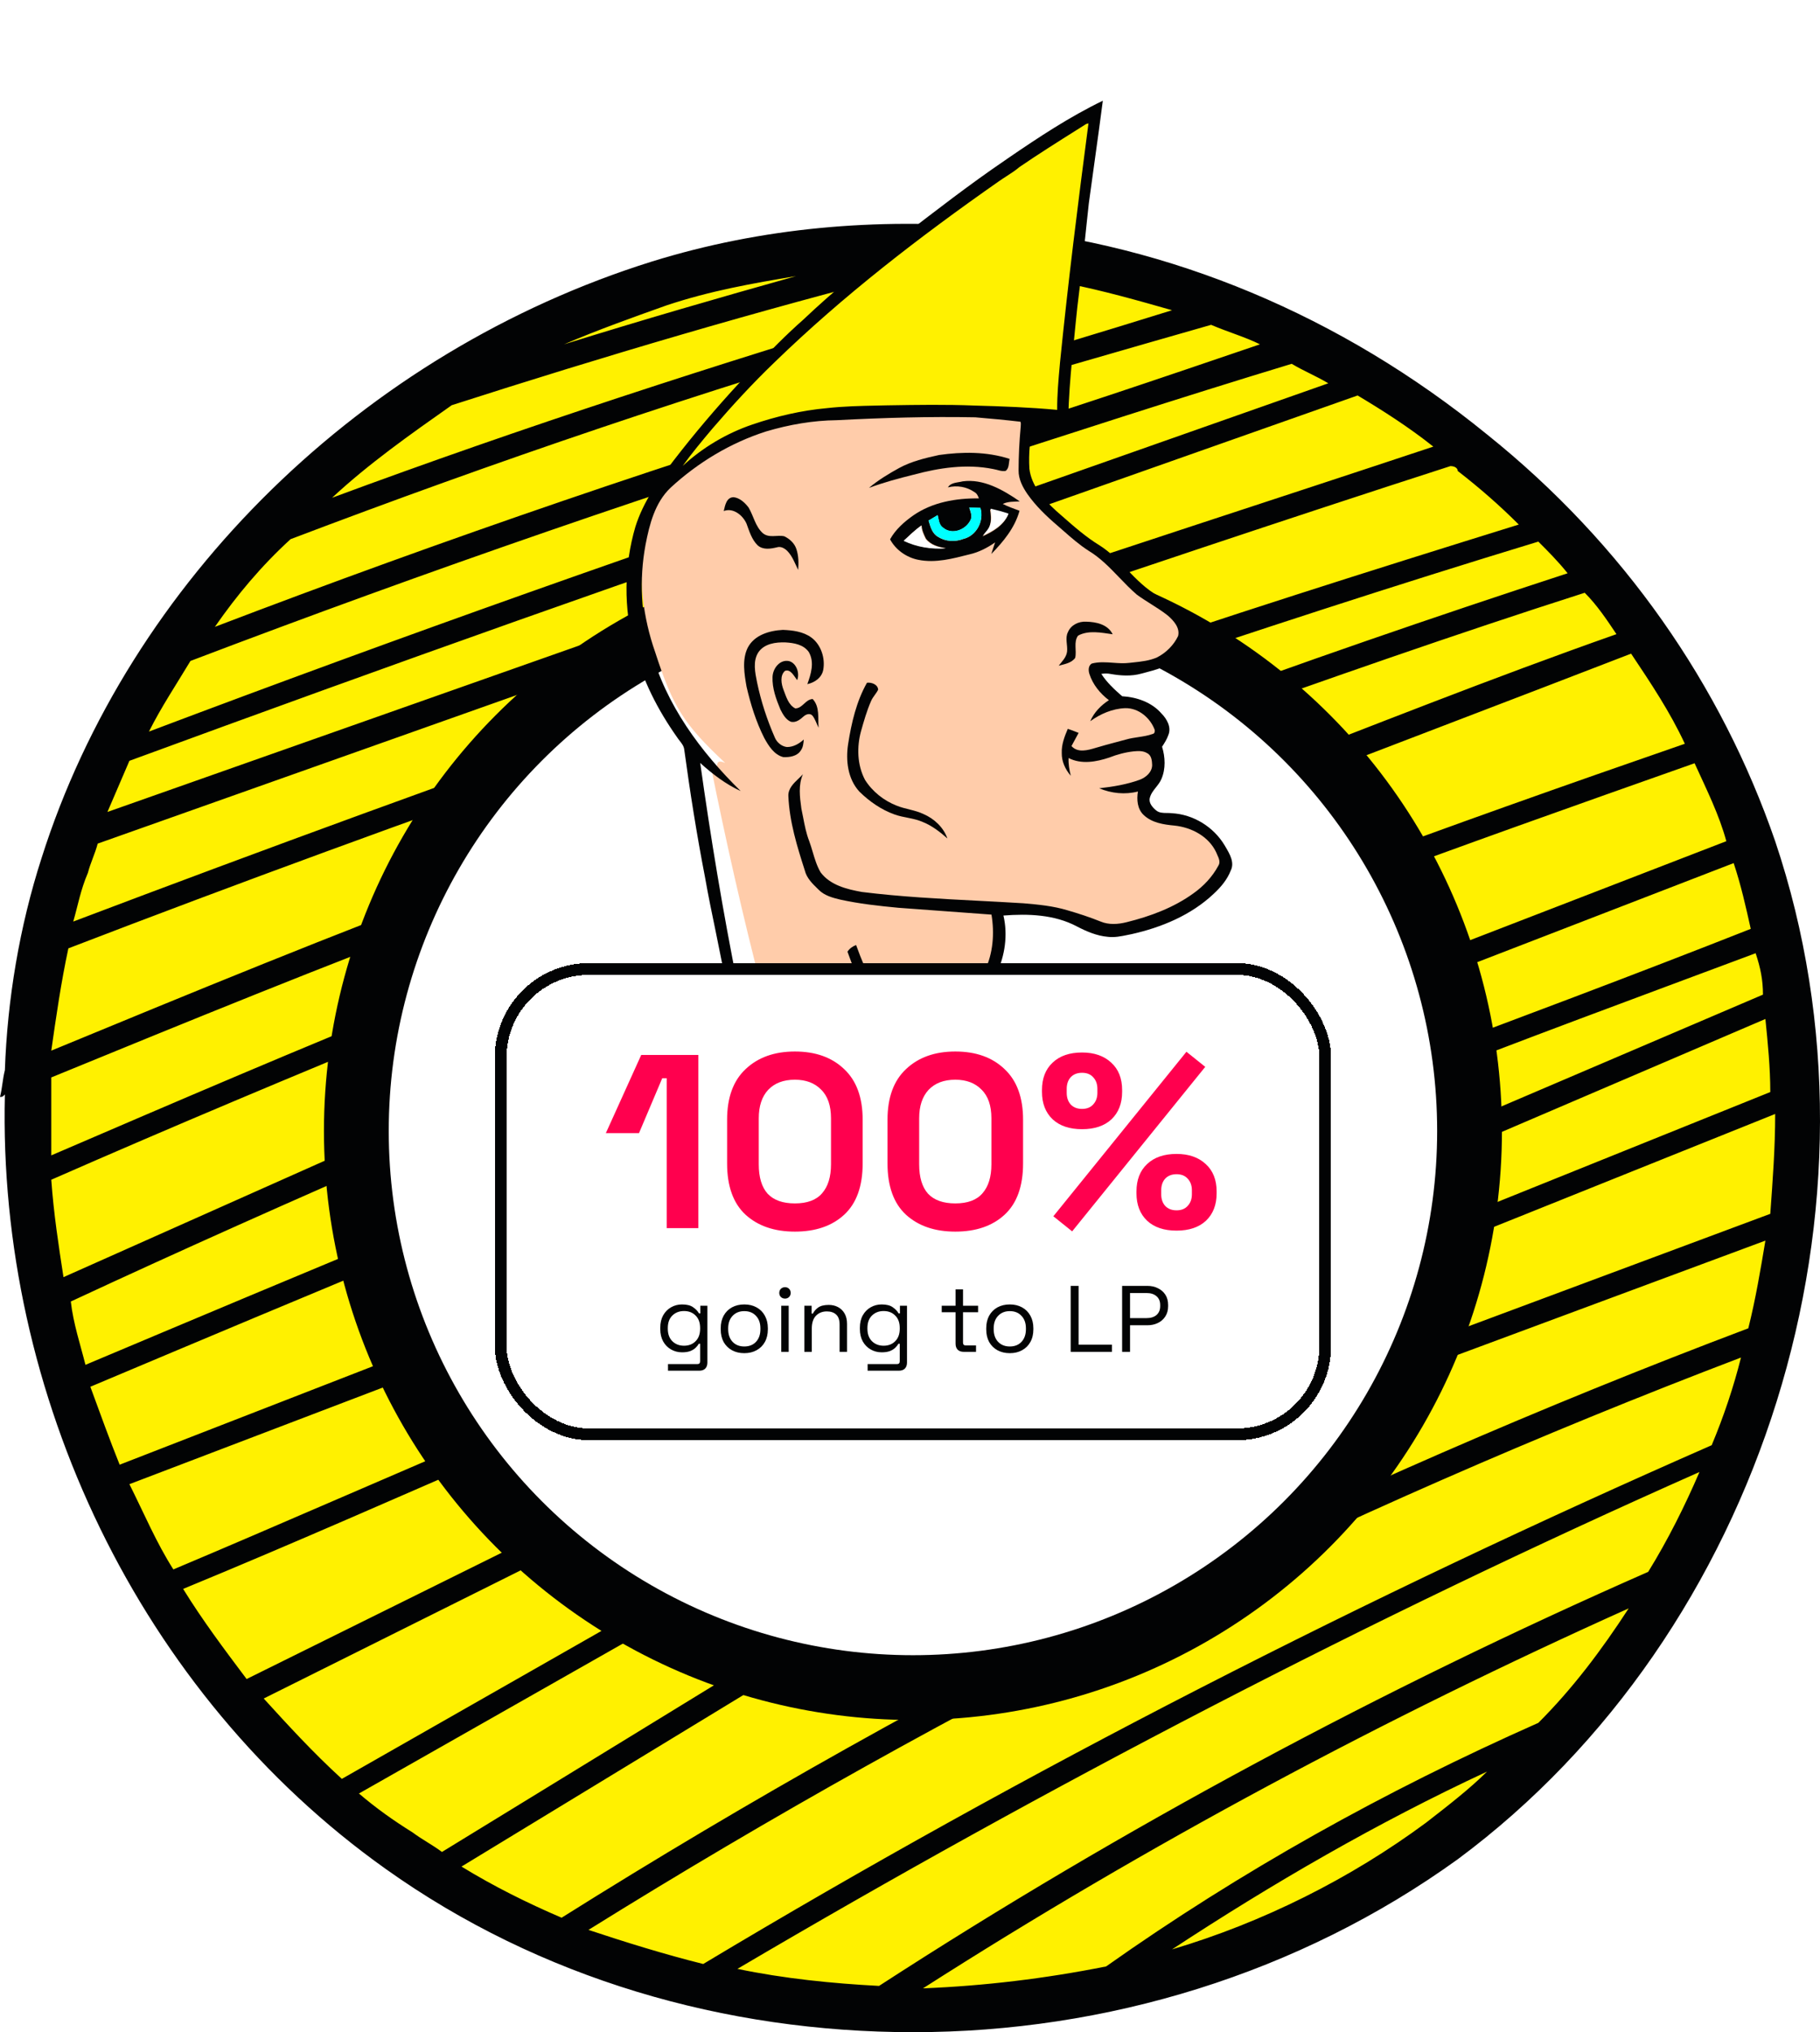 <svg width="309" height="345" viewBox="0 0 309 345" fill="none" xmlns="http://www.w3.org/2000/svg">
<path d="M305 192C305 274.843 237.619 342 154.5 342C71.381 342 4 274.843 4 192C4 109.157 71.381 42 154.5 42C237.619 42 305 109.157 305 192ZM74.334 192C74.334 236.128 110.225 271.9 154.5 271.9C198.775 271.9 234.666 236.128 234.666 192C234.666 147.872 198.775 112.1 154.5 112.1C110.225 112.1 74.334 147.872 74.334 192Z" fill="#FFF100"/>
<ellipse cx="154.5" cy="192" rx="81.5" ry="82" fill="white"/>
<path d="M301.389 142.806C292.268 116.343 275.686 92.361 252.47 73.754C227.596 53.493 198.576 41.502 168.728 38.608C168.728 38.608 168.728 38.608 168.313 38.608C148.829 36.954 129.344 38.608 110.689 44.397C61.77 59.696 21.972 98.563 7.048 145.7C3.316 157.278 1.244 169.683 0.829 181.674C0.414 183.327 0.415 184.568 0 186.222C0.415 186.222 0.414 186.222 0.829 185.808C-0.415 236.667 23.63 287.526 65.501 317.297C91.619 335.903 123.126 345 155.047 345C187.798 345 220.548 335.076 247.495 315.643C299.316 277.189 322.117 204.415 301.389 142.806ZM187.798 333.836C177.434 335.903 167.07 337.144 156.705 337.557C194.845 313.162 235.058 291.66 276.515 273.054C271.954 280.083 266.98 286.699 261.176 292.487C235.058 304.065 210.599 317.71 187.798 333.836ZM149.243 337.144C141.367 336.73 133.075 335.903 125.199 334.249C177.848 303.238 232.571 274.708 288.537 249.899C286.05 255.687 283.148 261.476 279.831 266.851C234.644 286.699 190.7 310.267 149.243 337.144ZM119.395 333.422C112.762 331.768 106.128 329.701 99.91 327.634C161.68 289.18 227.181 256.514 295.585 230.465C294.341 235.427 292.683 240.388 290.61 245.35C232.156 270.986 174.532 300.344 119.395 333.422ZM95.35 325.566C89.546 323.085 83.742 320.191 78.353 316.883L144.269 276.775C147.17 277.189 150.072 277.189 152.974 277.189C174.117 277.189 195.675 269.746 211.428 254.86C216.817 249.899 221.378 244.523 225.109 238.321L299.73 210.617C298.901 215.579 298.072 220.541 296.828 225.503C226.767 251.966 159.193 285.458 95.35 325.566ZM116.078 259.822C88.302 244.11 72.134 208.964 78.353 177.539C81.255 163.894 87.888 151.489 98.252 140.739C113.176 125.026 134.734 115.93 154.633 115.93C157.949 115.93 161.68 116.343 164.997 116.756C186.969 120.478 206.868 133.296 218.476 151.489C218.89 152.316 219.305 153.143 219.719 153.97H220.134C221.378 156.038 222.621 158.105 223.45 160.586C237.131 189.943 229.669 227.157 206.039 249.072C182.408 270.986 144.683 275.535 116.078 259.822ZM70.891 175.885C70.061 180.847 69.232 185.808 69.232 190.77C49.748 199.453 30.263 208.137 10.779 216.82C9.949 211.444 9.12 206.069 8.706 200.28C29.434 191.184 50.162 182.501 71.305 173.817C71.305 174.644 70.891 175.471 70.891 175.885ZM69.232 195.319C69.232 199.453 70.061 204.002 70.891 208.137C51.821 215.993 33.165 223.849 14.51 231.705C13.681 228.397 12.437 224.676 12.022 220.955C30.678 212.271 50.162 203.588 69.232 195.319ZM71.72 211.858C72.963 216.82 74.622 221.782 76.695 226.743L20.314 248.658C18.655 244.523 16.997 239.975 15.339 235.427C33.994 227.57 52.65 219.714 71.72 211.858ZM78.353 230.465C80.426 234.6 82.913 238.734 85.4 242.456C66.745 250.312 48.089 258.582 29.434 266.438C26.532 261.89 24.459 256.928 21.972 251.966L78.353 230.465ZM87.888 245.35C91.204 249.485 94.935 253.206 98.666 256.928L41.871 285.045C38.14 280.083 34.409 275.121 31.092 269.746C50.162 261.89 68.818 253.62 87.888 245.35ZM111.103 120.478C77.938 132.055 45.188 144.046 12.437 156.451C13.266 153.557 13.681 151.076 14.924 148.181C15.339 146.527 16.168 144.873 16.583 143.219L154.218 94.428L153.803 105.592C150.902 106.419 148 107.66 145.512 108.487C133.904 110.141 121.882 114.276 111.103 120.478ZM49.333 91.534C84.157 78.302 119.395 66.311 155.047 55.974V65.898C115.249 77.889 75.451 91.534 36.482 106.419C40.213 101.044 44.358 96.082 49.333 91.534ZM247.495 79.956C251.226 82.851 254.543 85.745 257.859 89.053C232.571 96.909 207.697 104.765 182.409 113.449C177.019 111.381 171.63 110.141 166.24 108.9C164.582 108.487 163.339 108.487 161.68 108.487V107.246C189.871 97.736 218.061 88.226 246.251 79.129C247.081 79.129 247.495 79.543 247.495 79.956ZM237.96 199.453L299.73 172.99C300.145 177.125 300.56 181.26 300.56 185.395L235.887 211.444C237.131 207.31 237.96 203.175 237.96 199.453ZM299.316 168.856L238.375 194.905C238.375 191.597 238.375 188.289 237.96 184.568C257.859 176.712 278.173 169.269 298.072 161.826C298.901 164.307 299.316 166.375 299.316 168.856ZM237.546 180.433C237.131 176.712 236.302 172.99 235.473 169.269L294.341 146.527C295.585 150.249 296.414 153.97 297.243 157.691C277.344 165.548 257.445 172.99 237.546 180.433ZM234.229 165.548C233.4 162.653 232.156 159.759 230.913 156.864C230.083 154.797 228.84 152.73 228.011 151.076C247.91 143.633 267.809 136.604 287.708 129.575C289.781 134.123 291.854 138.258 293.097 142.806L234.229 165.548ZM225.938 147.768C223.036 143.219 219.305 138.671 215.574 134.536C235.887 126.68 256.616 118.824 276.929 110.968C280.246 115.93 283.562 120.891 286.05 126.267C265.736 133.296 245.837 140.325 225.938 147.768ZM212.257 131.228C209.355 128.334 206.039 125.853 202.722 123.372C224.694 115.516 247.081 107.66 269.053 100.631C271.125 102.698 272.784 105.179 274.442 107.66C253.299 115.103 232.571 123.372 212.257 131.228ZM198.162 120.891C194.845 118.824 191.529 117.17 188.212 115.516C212.672 107.246 236.717 99.39 261.176 91.947C262.834 93.601 264.492 95.255 266.151 97.323C243.349 104.765 220.548 112.622 198.162 120.891ZM162.095 102.698L162.509 91.12L230.498 67.138C234.644 69.619 239.204 72.514 243.349 75.822C215.988 84.918 189.041 93.601 162.095 102.698ZM162.095 87.399V79.956C181.165 73.754 200.235 67.552 219.305 61.763C221.378 63.004 223.45 63.83 225.523 65.071L162.095 87.399ZM162.509 75.408V67.552C177.019 63.417 191.114 59.282 205.624 55.147C208.526 56.388 211.428 57.215 213.915 58.455C196.918 64.244 179.921 70.033 162.509 75.408ZM162.924 63.417V53.493C169.142 51.839 175.361 50.185 181.165 48.118C187.383 49.358 193.187 51.012 198.991 52.666C186.969 56.388 174.946 60.109 162.924 63.417ZM162.924 49.358V46.051C165.826 46.051 168.728 46.464 171.63 46.878C169.142 47.705 165.826 48.532 162.924 49.358ZM155.047 46.051V51.839C121.882 61.763 88.717 72.514 56.381 84.505C62.599 78.716 69.647 73.754 76.695 68.792C102.398 60.523 128.93 52.666 155.047 46.051ZM154.633 70.033V78.302C111.103 92.774 67.989 108.073 25.288 124.199C27.361 120.064 29.849 116.343 32.336 112.208C72.549 96.909 113.176 82.851 154.633 70.033ZM154.218 82.437V89.88L18.241 137.844C19.485 134.95 20.728 132.055 21.972 129.161C65.916 113.035 109.86 97.323 154.218 82.437ZM228.425 232.946C231.327 227.57 233.4 221.782 235.473 215.579L301.389 189.116C301.389 194.905 300.974 200.28 300.56 206.069L228.425 232.946ZM113.176 51.839C120.638 49.358 127.686 48.118 135.148 46.878C121.882 50.599 109.03 54.32 95.764 58.455C101.568 55.974 107.372 53.907 113.176 51.839ZM11.608 160.999C40.627 149.835 70.061 139.085 99.496 128.748C97.008 130.815 94.935 132.882 92.448 135.363C88.302 139.912 84.571 144.46 81.255 149.422C56.795 158.518 32.751 168.442 8.706 178.366C9.535 172.577 10.364 166.788 11.608 160.999ZM78.353 155.211C75.865 159.759 74.207 164.307 72.549 169.269C50.992 177.952 29.849 187.049 8.706 196.146C8.706 191.597 8.706 187.462 8.706 182.914C31.921 173.404 55.137 163.894 78.353 155.211ZM44.773 288.353L101.983 259.822C105.299 262.303 108.616 264.784 112.347 266.851C113.591 267.678 114.834 268.092 116.078 268.919L58.039 301.998C53.064 297.449 48.919 292.901 44.773 288.353ZM60.941 304.479L120.638 270.573C126.442 273.054 132.246 274.708 138.465 275.535L75.036 314.402C73.378 313.162 71.72 312.335 70.061 311.094C66.745 309.027 63.843 306.959 60.941 304.479ZM242.106 309.44C229.254 318.95 214.33 326.393 198.991 330.942C215.988 319.777 233.815 309.44 252.47 300.757C249.568 303.652 245.837 306.546 242.106 309.44Z" fill="#020304"/>
<circle cx="155" cy="192" r="94.5" fill="white" stroke="#020304" stroke-width="11"/>
<mask id="mask0_4736_3650" style="mask-type:alpha" maskUnits="userSpaceOnUse" x="62" y="0" width="186" height="171">
<path d="M248 77.519C248 128.881 206.362 170.519 155 170.519C103.638 170.519 62 128.881 62 77.519C62 26.156 103.638 0 155 0C206.362 0 248 26.156 248 77.519Z" fill="#D9D9D9"/>
</mask>
<g mask="url(#mask0_4736_3650)">
<mask id="mask1_4736_3650" style="mask-type:alpha" maskUnits="userSpaceOnUse" x="91" y="13" width="127" height="158">
<path d="M189.845 13.134L217.884 170.146H141.642H91.807V55.534L189.845 13.134Z" fill="#DE0202"/>
</mask>
<g mask="url(#mask1_4736_3650)">
<path d="M139.631 70.985C135.653 71.075 131.738 71.833 128.001 73.04C122.203 75.053 116.97 78.496 112.685 82.887C110.257 85.467 109.588 89.188 109.16 92.697C108.468 98.657 109.19 104.859 111.211 110.644C114.266 120.044 116.012 122.861 123.122 129.527C120.545 128.378 122.831 131.874 120.674 130.008C123.231 142.75 126.097 155.45 129.372 168.053C138.868 172.576 149.19 175.123 159.449 175.247C160.591 175.227 161.748 175.367 162.872 175.186C161.675 174.727 160.416 174.529 159.22 174.064C156.212 172.945 150.231 170.931 147.985 168.511C146.21 166.585 145.203 164.06 144.211 161.679C144.527 161.137 144.483 161.321 145.057 161.093C145.767 162.729 146.634 165.298 147.657 166.777C148.998 168.785 152.861 170.593 154.926 171.784C156.742 172.851 160.038 172.331 162.01 172.939C163.342 173.382 164.574 174.144 165.608 175.135C167.456 174.927 166.351 174.148 168.185 173.862C166.958 170.9 166.983 167.501 168.185 164.531C169.378 161.533 170.11 158.139 169.386 154.915C164.186 154.589 160.699 154.19 155.5 153.85C152.239 153.568 148.795 153.591 145.565 152.901C144.281 152.604 141.403 152.334 140.394 151.371C139.373 150.418 137.904 149.781 137.489 148.389C135.937 144.283 134.59 140.299 134.127 135.948C133.921 134.268 134.457 134.457 135.359 133.341C134.677 135.22 135.423 135.763 135.805 137.718C136.318 139.566 136.7 142.223 137.489 143.993C138.249 145.774 137.883 147.286 138.942 148.931C140.682 151.109 146.55 151.812 149.07 152.243C158.08 153.287 163.652 153.67 172.671 154.151C175.146 154.339 178.702 154.578 181.124 155.297C183.011 155.831 186.018 156.702 187.855 157.425C189.282 158.016 192.064 156.897 193.469 156.503C197.338 155.459 201.132 153.923 204.272 151.418C205.869 150.17 207.211 148.566 208.067 146.685C208.523 145.923 207.873 145.057 207.555 144.336C206.123 141.632 203.176 140.139 200.341 139.862C198.521 139.711 196.524 139.431 195.074 138.091C193.961 137.088 193.767 135.163 193.906 133.781C191.794 134.373 189.949 134.861 187.855 134.006C190.137 133.712 192.392 133.438 194.519 132.59C195.514 132.174 196.014 130.738 195.948 129.527C195.878 128.802 195.738 127.86 194.998 127.504C194.3 127.074 193.475 127.13 192.722 127.211C191.343 127.38 190.044 127.5 188.777 128.039C186.661 128.812 183.426 128.885 181.225 127.78C181.238 128.811 180.824 128.911 181.124 129.904C180.506 128.646 180.83 129.086 180.765 127.638C180.613 126.18 180.944 125.798 181.405 124.476C182.029 124.672 182.107 124.466 182.72 124.701C182.378 125.46 181.853 125.979 181.503 126.735C182.626 127.947 185.27 127.838 186.54 127.421C188.191 126.876 189.935 126.771 191.601 126.273C193.015 125.832 194.914 125.84 196.293 125.293C196.61 125.225 196.813 123.853 196.743 123.574C195.865 121.508 193.038 119.742 190.822 119.823C188.72 119.925 188.38 119.612 186.765 120.89C187.301 119.37 188.056 119.786 189.334 118.887C187.793 117.761 186.853 116.298 186.174 114.485C185.95 113.886 185.99 113.746 186.558 113.371C188.58 112.79 188.986 113.658 191.051 113.371C192.598 113.172 194.767 113.335 196.176 112.656C197.623 111.847 200.419 110.048 201.046 108.471C201.296 107.039 199.472 103.947 198.456 103.098C196.745 101.793 194.873 100.977 193.122 99.735C190.205 97.327 187.769 93.999 184.489 92.082C182.544 90.868 180.933 89.026 179.166 87.56C177.225 85.964 176.331 84.929 174.806 82.9C173.924 81.71 174.106 80.341 174.029 78.847C173.876 76.371 174.055 74.101 174.125 71.636C174.113 71.326 174.17 70.999 174.029 70.709C171.51 70.435 165.185 70.42 162.663 70.234C154.964 70.165 147.285 70.488 139.631 70.985Z" fill="#FFCCAA"/>
<path d="M127.101 86.173C126.482 85.342 125.585 84.519 124.563 84.411C123.342 84.407 123.102 85.794 122.877 86.763C124.433 86.147 126.103 87.431 126.747 88.909C127.22 90.192 127.629 91.595 128.633 92.579C129.568 93.408 130.868 93.166 131.917 92.918C132.541 92.712 133.207 93.073 133.666 93.533C134.545 94.428 134.963 95.646 135.509 96.751C135.605 95.583 135.594 94.37 135.215 93.226C134.895 92.228 134.057 91.468 133.147 91.041C131.946 90.772 130.556 91.413 129.493 90.5C128.24 89.364 127.939 87.584 127.101 86.173Z" fill="#020304"/>
<path d="M171.401 77.901C167.485 76.641 163.37 76.692 159.435 77.245C157.108 77.753 154.757 78.312 152.652 79.456C150.865 80.439 149.106 81.505 147.532 82.827C149.996 81.913 152.539 81.224 155.092 80.593C159.45 79.423 164.067 78.705 168.636 79.629C169.333 79.742 170.04 80.079 170.737 79.945C171.347 79.513 171.262 78.588 171.401 77.901Z" fill="#020304"/>
<path d="M173.137 85.122C170.257 83.129 166.927 81.24 163.442 81.719C162.591 81.945 161.438 81.883 160.939 82.74C162.455 82.359 164.131 82.62 165.48 83.568C165.87 83.781 166.043 84.208 166.199 84.61C162.291 84.563 158.286 85.266 155.071 87.493C153.534 88.575 152.043 89.882 151.114 91.562C152.101 93.392 153.947 94.65 155.893 95.034C158.853 95.637 161.78 94.823 164.585 94.117C166.177 93.761 167.628 93.003 168.952 92.08C168.736 92.734 168.504 93.387 168.304 94.05C170.336 91.966 172.278 89.647 173.096 86.714C172.143 86.342 171.165 86.031 170.249 85.551C171.144 85.111 172.16 85.18 173.137 85.122ZM160.075 89.565C161.613 90.892 163.945 89.955 164.741 88.347C165.14 87.669 164.767 86.879 164.555 86.18C165.188 86.192 165.818 86.208 166.45 86.237C167.121 88.498 165.734 90.981 163.578 91.49C162.201 92.024 160.579 91.988 159.251 91.136C158.255 90.594 157.953 89.392 157.653 88.382C158.161 88.067 158.678 87.767 159.192 87.465C159.385 88.19 159.407 89.085 160.075 89.565ZM171.157 87.352C170.378 89.229 168.55 90.271 166.817 91.057C167.275 90.446 167.881 89.915 168.072 89.131C168.335 88.292 168.228 87.381 168.094 86.506C169.125 86.746 170.15 87.013 171.157 87.352ZM156.48 89.184C156.504 89.994 156.853 90.727 157.206 91.448C158.053 92.539 159.378 92.877 160.624 93.058C158.217 93.217 155.74 92.844 153.488 91.764C154.461 90.874 155.397 89.935 156.48 89.184Z" fill="#020304"/>
<path d="M132.924 106.933C130.627 107.056 128.044 107.796 126.927 110.003C125.966 112.015 126.372 114.417 126.753 116.598C127.442 119.569 128.361 122.522 129.745 125.267C130.48 126.619 131.433 128.136 132.979 128.531C134.077 128.584 135.362 128.386 135.977 127.381C136.355 126.861 136.414 126.185 136.463 125.546C135.675 126.256 134.712 126.832 133.604 126.822C132.707 126.718 131.899 126.059 131.543 125.194C130.228 122.196 129.207 119.064 128.541 115.875C128.196 114.174 127.787 112.24 128.754 110.743C129.768 109.259 131.708 108.998 133.393 109.061C134.783 109.149 136.416 109.406 137.318 110.694C138.328 112.458 137.677 114.455 137.07 116.144C138.296 115.882 139.504 115.078 139.767 113.74C140.137 111.775 139.417 109.46 137.745 108.226C136.327 107.2 134.566 107.005 132.924 106.933Z" fill="#020304"/>
<path d="M133.946 112.23C132.407 111.92 131.211 113.459 131.16 114.924C131.083 116.828 131.769 118.699 132.502 120.456C132.919 121.269 133.417 122.189 134.291 122.538C135.148 122.726 135.856 122.147 136.442 121.621C136.839 121.261 137.549 121.001 137.972 121.531C138.42 122.139 138.645 122.88 138.986 123.55C138.831 121.914 139.224 120 137.974 118.669C136.727 118.743 136.267 120.25 135.029 120.266C133.867 119.695 133.485 118.283 133.042 117.152C132.638 116.115 132.395 114.676 133.267 113.9C134.235 113.518 134.83 114.823 135.342 115.468C135.811 114.307 135.243 112.567 133.946 112.23Z" fill="#020304"/>
<path d="M188.909 107.678C188.058 105.96 186.059 105.585 184.418 105.543C183.14 105.467 181.813 106.098 181.31 107.326C180.797 108.339 181.288 109.524 181.17 110.614C181.041 111.601 180.317 112.289 179.745 113.01C180.73 112.753 181.9 112.57 182.543 111.694C182.842 110.479 182.234 108.965 183.038 107.904C184.813 106.952 186.962 107.404 188.909 107.678Z" fill="#020304"/>
<path d="M149.093 117.085C149.036 116.171 147.92 115.806 147.194 115.91C145.41 119.057 144.556 122.713 143.99 126.343C143.572 129.08 143.914 132.229 145.912 134.399C147.622 136.074 149.636 137.466 151.847 138.26C153.436 138.842 155.142 138.859 156.702 139.563C158.245 140.181 159.588 141.232 160.848 142.342C160.181 140.434 158.579 138.972 156.801 138.205C155.335 137.501 153.723 137.377 152.232 136.773C150.081 135.93 148.124 134.408 146.855 132.385C145.518 129.837 145.462 126.802 146.178 124.156C146.67 122.41 147.169 120.661 147.89 119.014C148.192 118.303 148.76 117.774 149.093 117.085Z" fill="#020304"/>
<path d="M185.913 19.407C185.811 19.435 183.941 19.491 183.842 19.518C180.144 21.875 174.864 26.031 171.259 28.533C170.181 29.473 168.922 30.155 167.769 30.988C154.761 40.238 141.899 49.941 130.583 61.31C127.005 64.861 123.586 68.682 120.374 72.587C118.703 74.664 115.683 78.706 114.182 80.92C117.47 77.792 123.506 74.448 127.81 73.032C131.84 71.702 135.647 70.005 139.923 69.718C143.239 69.421 146.59 69.493 149.931 69.497C154.873 69.545 159.818 69.583 164.767 69.922C169.428 70.172 175.695 70.473 180.348 71.036C180.259 68.272 180.51 65.523 180.674 62.78C181.653 48.895 184.523 33.228 185.913 19.407Z" fill="#FFF100"/>
<path d="M160.085 89.54C159.416 89.06 159.394 88.165 159.201 87.438C158.687 87.741 158.169 88.041 157.661 88.356C157.961 89.368 158.264 90.571 159.261 91.113C160.589 91.966 162.212 92.002 163.589 91.467C165.746 90.957 167.134 88.473 166.463 86.21C165.831 86.181 165.2 86.165 164.567 86.152C164.779 86.852 165.152 87.643 164.752 88.322C163.957 89.931 161.624 90.869 160.085 89.54Z" fill="#00FFFF"/>
<path d="M171.231 87.195C170.229 86.858 169.208 86.593 168.182 86.355C168.315 87.223 168.422 88.129 168.16 88.961C167.969 89.74 167.366 90.268 166.911 90.874C168.636 90.094 170.456 89.059 171.231 87.195Z" fill="white"/>
<path d="M156.395 89.256C155.315 90.002 154.382 90.937 153.412 91.821C155.657 92.896 158.126 93.267 160.525 93.108C159.284 92.929 157.963 92.592 157.118 91.507C156.766 90.79 156.418 90.061 156.395 89.256Z" fill="white"/>
<path fill-rule="evenodd" clip-rule="evenodd" d="M123.122 166.195C123.122 166.195 122.085 160.908 121.537 158.271C120.887 155.147 120.238 152.023 119.689 148.88C118.298 141.715 117.159 134.503 116.174 127.272C116.113 126.673 115.748 126.21 115.387 125.751C115.237 125.56 115.087 125.37 114.96 125.171C111.704 120.564 109.059 115.452 107.698 109.956C105.864 103.27 105.926 96.078 107.877 89.424C109.193 85.243 111.749 81.6 114.385 78.156C117.898 73.603 121.626 69.218 125.527 64.995C126.38 64.13 127.227 63.257 128.073 62.385C130.769 59.608 133.464 56.831 136.373 54.276C141.525 49.389 147.027 44.894 152.647 40.559C159.049 35.622 164.601 31.323 170.648 27.206C170.82 27.079 170.991 26.953 171.163 26.848C176.332 23.307 181.589 19.832 187.238 17.099C187.028 18.76 186.802 20.419 186.577 22.079C184.055 40.635 185.478 28.955 183.74 45.092L183.71 45.373C183.567 46.73 183.401 48.084 183.235 49.438C183.009 51.273 182.784 53.108 182.617 54.949C182.515 56.028 182.407 57.105 182.299 58.183C181.955 61.621 181.611 65.059 181.456 68.51C181.409 69.468 181.414 70.427 181.478 71.386C179.499 71.691 177.495 71.794 175.493 71.87C174.859 74.379 174.616 76.987 174.771 79.573C175.116 82.499 177.213 84.787 179.288 86.704C179.618 86.992 179.947 87.281 180.276 87.571C182.339 89.385 184.41 91.207 186.763 92.639C188.496 93.75 189.926 95.225 191.355 96.699C192.971 98.366 194.586 100.031 196.636 101.167C196.973 101.383 197.321 101.594 197.671 101.808C199.476 102.906 201.353 104.047 202.206 106.058C202.94 108.055 201.713 110.13 200.268 111.454C198.638 113.094 196.33 113.695 194.15 114.263L193.776 114.36C192.08 114.833 190.285 114.722 188.572 114.419C188.046 114.313 187.509 114.322 186.983 114.405C187.923 115.87 189.216 117.061 190.519 118.199C192.995 118.345 195.552 119.221 197.208 121.145C198.118 122.063 198.908 123.47 198.369 124.768C198.123 125.488 197.714 126.134 197.297 126.77C197.836 128.536 197.933 130.516 197.188 132.239C196.971 132.766 196.617 133.213 196.263 133.659C195.825 134.211 195.389 134.761 195.215 135.459C194.999 136.313 195.665 137.05 196.264 137.559C196.79 138.013 197.466 138.017 198.133 138.02C198.415 138.022 198.695 138.023 198.962 138.058C202.606 138.259 206.026 140.367 207.904 143.488C207.964 143.591 208.025 143.695 208.088 143.801C208.795 145.002 209.638 146.433 208.954 147.792C208.358 149.338 207.26 150.63 206.053 151.745C202.231 155.354 197.214 157.446 192.137 158.582C191.916 158.625 191.693 158.671 191.471 158.718C190.354 158.95 189.223 159.186 188.08 159.042C186.208 158.879 184.458 158.123 182.81 157.266C179.013 155.251 174.558 155.104 170.364 155.428C171.14 158.731 170.618 162.261 169.189 165.313C168.004 167.99 168.5 171.046 169.406 173.724C170.311 176.402 169.98 175.869 169.98 175.869C169.98 175.869 168.667 176.08 168.009 176.173C167.506 176.232 167.003 176.295 166.5 176.359C164.062 176.665 161.615 176.972 159.16 176.869C156.502 177.052 153.842 176.799 151.2 176.539C149.583 176.448 147.962 176.311 146.385 175.926C145.707 175.746 145.004 175.661 144.3 175.652L144.015 175.6C143.647 175.533 143.278 175.466 142.913 175.383C142.235 175.229 141.553 175.087 140.871 174.944C138.848 174.521 136.823 174.097 134.878 173.387C134.149 173.075 133.41 172.778 132.641 172.571C130.392 171.952 128.254 171.003 126.138 170.038C125.375 169.7 123.755 168.899 123.755 168.899L123.122 166.195ZM184.802 20.94C183.026 34.446 181.334 47.97 179.971 61.527L179.924 62.052C179.698 64.556 179.472 67.065 179.486 69.581C174.812 69.15 170.122 68.976 165.432 68.851C160.598 68.654 155.76 68.732 150.924 68.81L150.493 68.817C149.963 68.83 149.434 68.841 148.904 68.852C146.065 68.913 143.224 68.973 140.401 69.288C136.084 69.677 131.827 70.673 127.73 72.072C123.354 73.562 119.305 75.967 115.906 79.1C117.479 76.904 119.213 74.828 120.954 72.76C124.296 68.873 127.767 65.09 131.469 61.537C143.181 50.168 156.154 40.178 169.513 30.831C169.951 30.52 170.402 30.229 170.854 29.938C171.625 29.441 172.396 28.944 173.097 28.349C176.309 26.152 179.602 24.078 182.894 22.006L184.397 21.059L184.802 20.94ZM142.071 71.335C149.902 70.928 157.748 70.693 165.588 70.847C168.146 71.058 170.705 71.299 173.253 71.597C173.346 71.812 173.326 72.044 173.306 72.275C173.3 72.356 173.293 72.437 173.291 72.516C173.058 74.954 172.942 77.406 172.935 79.858C172.916 81.337 173.625 82.7 174.446 83.888C175.867 85.912 177.667 87.634 179.54 89.235C179.87 89.52 180.198 89.808 180.526 90.096C181.892 91.295 183.262 92.497 184.796 93.484C186.805 94.691 188.415 96.363 190.026 98.038C190.994 99.043 191.962 100.05 193.018 100.956C193.78 101.514 194.579 102.019 195.377 102.524C196.364 103.148 197.35 103.771 198.266 104.495C199.245 105.346 200.367 106.562 200.019 107.975C199.276 109.529 197.983 110.815 196.455 111.6C195.172 112.168 193.765 112.317 192.377 112.464C192.164 112.486 191.951 112.509 191.739 112.533C190.816 112.647 189.887 112.579 188.959 112.512C187.751 112.425 186.546 112.338 185.359 112.65C184.756 113.015 184.767 113.806 184.955 114.401C185.528 116.203 186.775 117.736 188.271 118.867C186.911 119.743 185.745 120.941 185.099 122.44C186.828 121.193 188.878 120.303 191.027 120.224C193.29 120.168 195.287 121.853 196.046 123.907C196.099 124.184 196.032 124.537 195.705 124.601C194.906 124.893 194.068 125.019 193.23 125.144C192.557 125.245 191.884 125.346 191.23 125.533C190.663 125.688 190.096 125.839 189.528 125.989C188.361 126.299 187.192 126.608 186.037 126.959C184.715 127.358 182.984 127.867 181.918 126.655C182.325 125.911 182.731 125.167 183.129 124.42L182.843 124.308C182.33 124.105 181.816 123.902 181.291 123.733C180.735 125.035 180.207 126.402 180.266 127.846C180.238 129.28 180.875 130.633 181.797 131.701C181.556 130.715 181.371 129.709 181.426 128.689C183.596 129.806 186.134 129.346 188.34 128.604C189.667 128.084 191.061 127.708 192.478 127.556C193.25 127.484 194.095 127.438 194.777 127.871C195.508 128.231 195.589 129.164 195.613 129.883C195.6 131.082 194.575 131.966 193.534 132.366C191.311 133.182 188.962 133.56 186.617 133.825C188.695 134.695 191.008 134.937 193.199 134.374C192.967 135.741 193.092 137.342 194.16 138.347C195.549 139.69 197.566 139.988 199.411 140.158C202.281 140.463 205.186 141.973 206.468 144.664C206.522 144.805 206.589 144.952 206.658 145.102C206.939 145.716 207.249 146.393 206.836 146.994C205.84 148.846 204.367 150.418 202.658 151.635C199.294 154.079 195.327 155.558 191.317 156.548C189.859 156.922 188.255 157.04 186.84 156.44C185.016 155.704 183.144 155.094 181.255 154.545C178.835 153.807 176.302 153.565 173.792 153.351C171.208 153.189 168.622 153.055 166.036 152.921C159.455 152.581 152.873 152.241 146.332 151.427C143.792 150.973 140.96 150.279 139.33 148.105C138.691 147.026 138.334 145.826 137.978 144.627C137.793 144.004 137.607 143.38 137.383 142.774C136.881 141.492 136.622 140.144 136.363 138.798C136.266 138.296 136.17 137.795 136.061 137.297L136.046 137.191C135.79 135.284 135.518 133.256 136.322 131.438C136.099 131.683 135.847 131.923 135.591 132.168C134.706 133.012 133.774 133.902 133.851 135.193C134.038 139.503 135.323 143.678 136.636 147.758C136.948 149.061 137.927 150.014 138.858 150.919L139.027 151.083C139.992 152.047 141.354 152.412 142.643 152.72C145.889 153.438 149.201 153.794 152.506 154.11C157.781 154.503 163.058 154.891 168.335 155.271C168.861 158.469 168.611 161.843 167.199 164.796C165.779 167.722 166.338 171.141 167.394 174.086C166.007 174.279 164.612 174.407 163.217 174.534C162.713 174.581 162.208 174.627 161.705 174.676C160.717 173.684 159.511 172.917 158.183 172.463C156.214 171.84 154.222 171.197 152.441 170.121C150.416 168.92 148.694 167.214 147.459 165.212C146.66 163.966 146.146 162.578 145.635 161.197C145.541 160.943 145.447 160.69 145.351 160.437C144.751 160.656 144.24 161.031 143.883 161.563L143.899 161.609C144.748 163.961 145.62 166.378 147.292 168.291C149.422 170.71 152.276 172.406 155.267 173.547C155.867 173.786 156.488 173.957 157.109 174.129C157.717 174.297 158.326 174.465 158.914 174.697C158.143 174.808 157.367 174.777 156.59 174.747C156.201 174.732 155.811 174.717 155.422 174.719C144.977 174.483 134.627 171.849 125.248 167.268C122.738 154.762 120.651 142.164 118.882 129.528C120.957 131.398 123.201 133.128 125.752 134.294C118.945 127.62 113.007 119.598 110.511 110.264C108.831 104.517 108.502 98.372 109.599 92.482C110.265 89.015 111.191 85.341 113.834 82.814C118.488 78.517 124.046 75.168 130.086 73.24C133.973 72.087 138.012 71.381 142.071 71.335Z" fill="#020304"/>
</g>
</g>
<g filter="url(#filter0_d_4736_3650)">
<rect x="84" y="157.5" width="142" height="81" rx="16" fill="white" shape-rendering="crispEdges"/>
<rect x="85" y="158.5" width="140" height="79" rx="15" stroke="#020304" stroke-width="2" shape-rendering="crispEdges"/>
<path d="M113.192 202.5V177.048H112.436L108.488 186.372H102.86L108.866 173.1H118.568V202.5H113.192ZM134.955 203.088C131.483 203.088 128.697 202.136 126.597 200.232C124.497 198.3 123.447 195.388 123.447 191.496V184.104C123.447 180.324 124.497 177.454 126.597 175.494C128.697 173.506 131.483 172.512 134.955 172.512C138.455 172.512 141.241 173.506 143.313 175.494C145.413 177.454 146.463 180.324 146.463 184.104V191.496C146.463 195.388 145.413 198.3 143.313 200.232C141.241 202.136 138.455 203.088 134.955 203.088ZM134.955 198.3C137.055 198.3 138.595 197.726 139.575 196.578C140.583 195.43 141.087 193.792 141.087 191.664V183.852C141.087 181.696 140.527 180.072 139.407 178.98C138.315 177.86 136.831 177.3 134.955 177.3C133.023 177.3 131.511 177.874 130.419 179.022C129.355 180.17 128.823 181.78 128.823 183.852V191.664C128.823 193.876 129.327 195.542 130.335 196.662C131.371 197.754 132.911 198.3 134.955 198.3ZM162.189 203.088C158.717 203.088 155.931 202.136 153.831 200.232C151.731 198.3 150.681 195.388 150.681 191.496V184.104C150.681 180.324 151.731 177.454 153.831 175.494C155.931 173.506 158.717 172.512 162.189 172.512C165.689 172.512 168.475 173.506 170.547 175.494C172.647 177.454 173.697 180.324 173.697 184.104V191.496C173.697 195.388 172.647 198.3 170.547 200.232C168.475 202.136 165.689 203.088 162.189 203.088ZM162.189 198.3C164.289 198.3 165.829 197.726 166.809 196.578C167.817 195.43 168.321 193.792 168.321 191.664V183.852C168.321 181.696 167.761 180.072 166.641 178.98C165.549 177.86 164.065 177.3 162.189 177.3C160.257 177.3 158.745 177.874 157.653 179.022C156.589 180.17 156.057 181.78 156.057 183.852V191.664C156.057 193.876 156.561 195.542 157.569 196.662C158.605 197.754 160.145 198.3 162.189 198.3ZM182.031 203.046L178.839 200.484L201.435 172.554L204.627 175.116L182.031 203.046ZM199.755 202.92C197.627 202.92 195.961 202.36 194.757 201.24C193.553 200.092 192.951 198.538 192.951 196.578V196.284C192.951 194.296 193.553 192.742 194.757 191.622C195.961 190.474 197.627 189.9 199.755 189.9C201.827 189.9 203.479 190.474 204.711 191.622C205.943 192.742 206.559 194.296 206.559 196.284V196.578C206.559 198.538 205.957 200.092 204.753 201.24C203.549 202.36 201.883 202.92 199.755 202.92ZM199.755 199.476C200.567 199.476 201.197 199.224 201.645 198.72C202.121 198.216 202.359 197.558 202.359 196.746V196.074C202.359 195.262 202.121 194.604 201.645 194.1C201.197 193.596 200.567 193.344 199.755 193.344C198.943 193.344 198.299 193.596 197.823 194.1C197.375 194.604 197.151 195.262 197.151 196.074V196.746C197.151 197.558 197.375 198.216 197.823 198.72C198.299 199.224 198.943 199.476 199.755 199.476ZM183.711 185.7C181.583 185.7 179.917 185.14 178.713 184.02C177.509 182.872 176.907 181.318 176.907 179.358V179.064C176.907 177.076 177.509 175.522 178.713 174.402C179.917 173.254 181.583 172.68 183.711 172.68C185.783 172.68 187.435 173.254 188.667 174.402C189.899 175.522 190.515 177.076 190.515 179.064V179.358C190.515 181.318 189.913 182.872 188.709 184.02C187.505 185.14 185.839 185.7 183.711 185.7ZM183.711 182.256C184.523 182.256 185.153 182.004 185.601 181.5C186.077 180.996 186.315 180.338 186.315 179.526V178.854C186.315 178.042 186.077 177.384 185.601 176.88C185.153 176.376 184.523 176.124 183.711 176.124C182.899 176.124 182.255 176.376 181.779 176.88C181.331 177.384 181.107 178.042 181.107 178.854V179.526C181.107 180.338 181.331 180.996 181.779 181.5C182.255 182.004 182.899 182.256 183.711 182.256Z" fill="#FF004E"/>
<path d="M112.1 219.628V219.404C112.1 218.583 112.266 217.879 112.596 217.292C112.927 216.705 113.375 216.252 113.94 215.932C114.506 215.612 115.124 215.452 115.796 215.452C116.618 215.452 117.247 215.612 117.684 215.932C118.132 216.241 118.463 216.588 118.676 216.972H118.9V215.676H120.1V225.324C120.1 225.751 119.983 226.087 119.748 226.332C119.514 226.577 119.172 226.7 118.724 226.7H113.412V225.58H118.388C118.708 225.58 118.868 225.42 118.868 225.1V222.124H118.644C118.516 222.359 118.335 222.588 118.1 222.812C117.866 223.036 117.562 223.223 117.188 223.372C116.815 223.511 116.351 223.58 115.796 223.58C115.124 223.58 114.506 223.42 113.94 223.1C113.375 222.78 112.927 222.327 112.596 221.74C112.266 221.143 112.1 220.439 112.1 219.628ZM116.132 222.46C116.943 222.46 117.599 222.204 118.1 221.692C118.612 221.18 118.868 220.476 118.868 219.58V219.452C118.868 218.545 118.612 217.841 118.1 217.34C117.599 216.828 116.943 216.572 116.132 216.572C115.332 216.572 114.671 216.828 114.148 217.34C113.636 217.841 113.38 218.545 113.38 219.452V219.58C113.38 220.476 113.636 221.18 114.148 221.692C114.671 222.204 115.332 222.46 116.132 222.46ZM126.366 223.724C125.577 223.724 124.878 223.559 124.27 223.228C123.673 222.897 123.203 222.433 122.862 221.836C122.531 221.228 122.366 220.513 122.366 219.692V219.484C122.366 218.673 122.531 217.964 122.862 217.356C123.203 216.748 123.673 216.279 124.27 215.948C124.878 215.617 125.577 215.452 126.366 215.452C127.155 215.452 127.849 215.617 128.446 215.948C129.054 216.279 129.523 216.748 129.854 217.356C130.195 217.964 130.366 218.673 130.366 219.484V219.692C130.366 220.513 130.195 221.228 129.854 221.836C129.523 222.433 129.054 222.897 128.446 223.228C127.849 223.559 127.155 223.724 126.366 223.724ZM126.366 222.588C127.198 222.588 127.859 222.327 128.35 221.804C128.851 221.271 129.102 220.556 129.102 219.66V219.516C129.102 218.62 128.851 217.911 128.35 217.388C127.859 216.855 127.198 216.588 126.366 216.588C125.545 216.588 124.883 216.855 124.382 217.388C123.881 217.911 123.63 218.62 123.63 219.516V219.66C123.63 220.556 123.881 221.271 124.382 221.804C124.883 222.327 125.545 222.588 126.366 222.588ZM132.641 223.5V215.676H133.905V223.5H132.641ZM133.281 214.46C133.003 214.46 132.769 214.369 132.577 214.188C132.395 214.007 132.305 213.777 132.305 213.5C132.305 213.212 132.395 212.977 132.577 212.796C132.769 212.615 133.003 212.524 133.281 212.524C133.558 212.524 133.787 212.615 133.969 212.796C134.15 212.977 134.241 213.212 134.241 213.5C134.241 213.777 134.15 214.007 133.969 214.188C133.787 214.369 133.558 214.46 133.281 214.46ZM136.562 223.5V215.676H137.794V217.004H138.018C138.189 216.631 138.477 216.295 138.882 215.996C139.298 215.687 139.906 215.532 140.706 215.532C141.293 215.532 141.816 215.655 142.274 215.9C142.744 216.145 143.117 216.508 143.394 216.988C143.672 217.468 143.81 218.06 143.81 218.764V223.5H142.546V218.86C142.546 218.081 142.349 217.516 141.954 217.164C141.57 216.812 141.048 216.636 140.386 216.636C139.629 216.636 139.01 216.881 138.53 217.372C138.061 217.863 137.826 218.593 137.826 219.564V223.5H136.562ZM145.991 219.628V219.404C145.991 218.583 146.156 217.879 146.487 217.292C146.818 216.705 147.266 216.252 147.831 215.932C148.396 215.612 149.015 215.452 149.687 215.452C150.508 215.452 151.138 215.612 151.575 215.932C152.023 216.241 152.354 216.588 152.567 216.972H152.791V215.676H153.991V225.324C153.991 225.751 153.874 226.087 153.639 226.332C153.404 226.577 153.063 226.7 152.615 226.7H147.303V225.58H152.279C152.599 225.58 152.759 225.42 152.759 225.1V222.124H152.535C152.407 222.359 152.226 222.588 151.991 222.812C151.756 223.036 151.452 223.223 151.079 223.372C150.706 223.511 150.242 223.58 149.687 223.58C149.015 223.58 148.396 223.42 147.831 223.1C147.266 222.78 146.818 222.327 146.487 221.74C146.156 221.143 145.991 220.439 145.991 219.628ZM150.023 222.46C150.834 222.46 151.49 222.204 151.991 221.692C152.503 221.18 152.759 220.476 152.759 219.58V219.452C152.759 218.545 152.503 217.841 151.991 217.34C151.49 216.828 150.834 216.572 150.023 216.572C149.223 216.572 148.562 216.828 148.039 217.34C147.527 217.841 147.271 218.545 147.271 219.452V219.58C147.271 220.476 147.527 221.18 148.039 221.692C148.562 222.204 149.223 222.46 150.023 222.46ZM163.63 223.5C163.182 223.5 162.835 223.377 162.59 223.132C162.355 222.887 162.238 222.551 162.238 222.124V216.78H159.886V215.676H162.238V212.892H163.502V215.676H166.062V216.78H163.502V221.932C163.502 222.252 163.657 222.412 163.966 222.412H165.71V223.5H163.63ZM171.444 223.724C170.655 223.724 169.956 223.559 169.348 223.228C168.751 222.897 168.281 222.433 167.94 221.836C167.609 221.228 167.444 220.513 167.444 219.692V219.484C167.444 218.673 167.609 217.964 167.94 217.356C168.281 216.748 168.751 216.279 169.348 215.948C169.956 215.617 170.655 215.452 171.444 215.452C172.233 215.452 172.927 215.617 173.524 215.948C174.132 216.279 174.601 216.748 174.932 217.356C175.273 217.964 175.444 218.673 175.444 219.484V219.692C175.444 220.513 175.273 221.228 174.932 221.836C174.601 222.433 174.132 222.897 173.524 223.228C172.927 223.559 172.233 223.724 171.444 223.724ZM171.444 222.588C172.276 222.588 172.937 222.327 173.428 221.804C173.929 221.271 174.18 220.556 174.18 219.66V219.516C174.18 218.62 173.929 217.911 173.428 217.388C172.937 216.855 172.276 216.588 171.444 216.588C170.623 216.588 169.961 216.855 169.46 217.388C168.959 217.911 168.708 218.62 168.708 219.516V219.66C168.708 220.556 168.959 221.271 169.46 221.804C169.961 222.327 170.623 222.588 171.444 222.588ZM181.78 223.5V212.3H183.124V222.284H188.788V223.5H181.78ZM190.514 223.5V212.3H194.802C195.474 212.3 196.072 212.433 196.594 212.7C197.128 212.956 197.549 213.324 197.858 213.804C198.168 214.284 198.322 214.865 198.322 215.548V215.756C198.322 216.428 198.162 217.009 197.842 217.5C197.533 217.98 197.112 218.348 196.578 218.604C196.045 218.86 195.453 218.988 194.802 218.988H191.858V223.5H190.514ZM191.858 217.772H194.658C195.373 217.772 195.938 217.596 196.354 217.244C196.77 216.881 196.978 216.375 196.978 215.724V215.564C196.978 214.913 196.77 214.412 196.354 214.06C195.949 213.697 195.384 213.516 194.658 213.516H191.858V217.772Z" fill="#020304"/>
</g>
<defs>
<filter id="filter0_d_4736_3650" x="84" y="157.5" width="142" height="87" filterUnits="userSpaceOnUse" color-interpolation-filters="sRGB">
<feFlood flood-opacity="0" result="BackgroundImageFix"/>
<feColorMatrix in="SourceAlpha" type="matrix" values="0 0 0 0 0 0 0 0 0 0 0 0 0 0 0 0 0 0 127 0" result="hardAlpha"/>
<feOffset dy="6"/>
<feComposite in2="hardAlpha" operator="out"/>
<feColorMatrix type="matrix" values="0 0 0 0 0.118 0 0 0 0 0.118 0 0 0 0 0.196 0 0 0 1 0"/>
<feBlend mode="normal" in2="BackgroundImageFix" result="effect1_dropShadow_4736_3650"/>
<feBlend mode="normal" in="SourceGraphic" in2="effect1_dropShadow_4736_3650" result="shape"/>
</filter>
</defs>
</svg>
